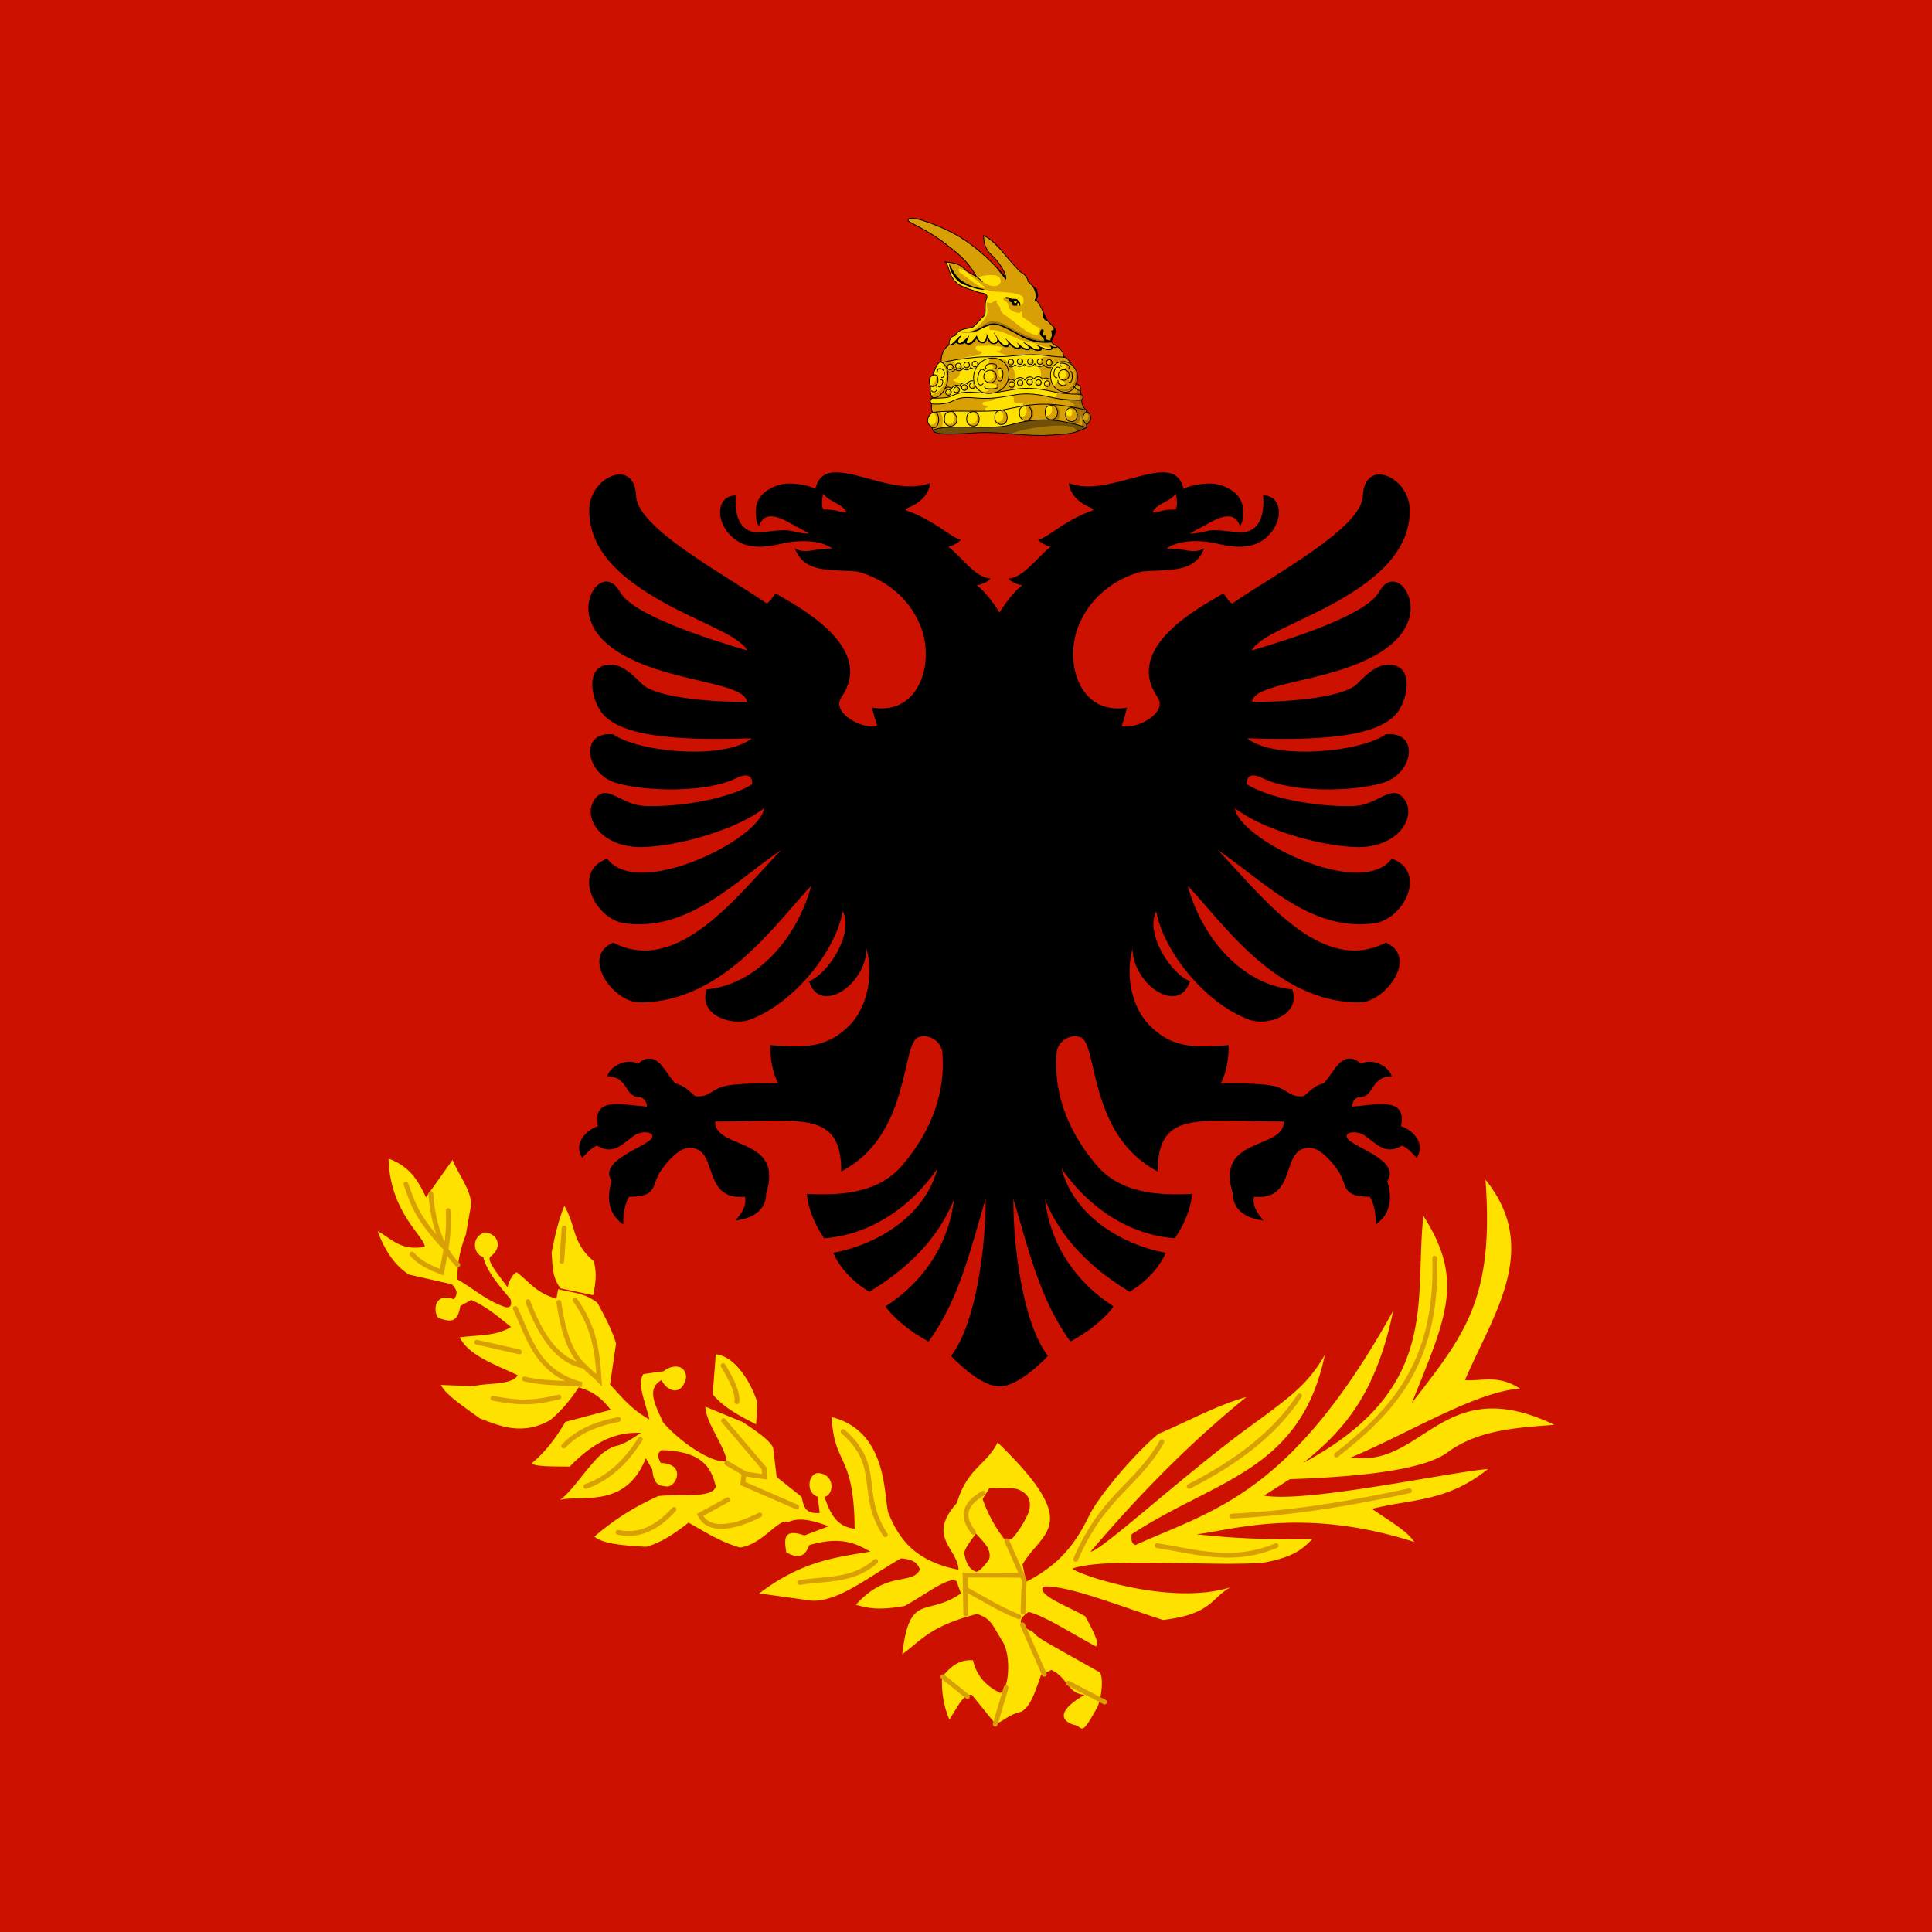 <svg xmlns="http://www.w3.org/2000/svg" width="600" height="600"><path fill="#c10" d="M0 0h600v600H0z"/><path d="M222.3 420.591l-.975 12.375c3.225 4.05 8.325 6.75 13.5 9.375l.375-6.75c-1.65-5.475-6.6-14.4-12.9-15zm-48.225-20.475l10.125 2.1c1.2-5.475.825-7.875.225-10.5-6.825-5.775-5.25-10.2-9.15-17.25-1.95 4.725-3.075 9.9-3.975 14.625.375 3.675 0 7.35 2.775 11.025zm-53.4-40.275c.375 16.65 11.25 24.225 11.25 27.375-7.5 1.35-10.35-2.55-14.625-4.875 2.625 7.35 6.375 11.4 9.75 13.5l13.275 3c1.575 1.575 2.025 3.075.6 4.65-6.15-2.325-6.525 3.975-4.725 5.85 2.85.825 5.85 2.25 6.75-3.75l3.375-1.875c4.425 1.8 8.4 5.175 12.375 8.4-4.95 3-10.575 2.4-15.9 3.225 2.775 5.7 11.025 8.4 18 11.775-2.025 3.15-9.15 2.25-13.725 3.375l-10.125-.375c1.425 3.075 7.275 6.825 12 10.35 5.775 2.175 13.125 5.625 21.975.525 3.15-2.625 6.075-6 8.775-10.125 3.075.9 6.15 2.025 9.975 6.975l-14.1 3.75c-3.225 5.55-6.75 9.825-10.5 12.9 1.425 1.05 7.125.9 11.85.975 10.275-10.575 17.7-10.5 22.125-10.5-8.55 5.925-6.6 2.55-11.55 6.075-4.05 2.925-9.675 12.075-13.575 14.775 6.3-1.725 20.325 3 26.625-12.975l2.025 3.525c.45 5.1 2.475 5.025 4.35 5.25 3.075.45 6.375-7.05-1.725-7.275-.6-1.35-1.575-2.625.225-3.975 12.75.3 15.45 5.475 16.875 11.25-.975 3.9-11.55 2.25-17.85 3-8.7 3.9-14.7 8.175-19.875 12.6 2.85 2.325 9.375 2.775 16.125 3.15 4.65-1.275 8.925-4.2 13.125-7.5 5.025 2.775 9.525 5.85 15.975 7.725 7.05-.9 12.075-9.375 15-7.875 3.3-1.65 7.725-.525 12.525 1.275l-7.5 2.85c-6.675-2.325-6.3 1.2-5.625 5.25 4.2 2.4 6 .825 7.125-2.25 9.825-2.85 14.475-.525 18.975 2.025-10.8 1.8-21.3 2.925-34.5 12.975l16.125 2.25c8.325.525 17.925-7.5 27.9-13.125 2.7.225 5.1.825 5.85 3.525-2.55 4.95-10.125.075-19.875 10.875 3.375.975 6.825 1.875 15.15.375 5.775-3.075 13.95-9.525 16.125-7.65l1.35 3.75c-10.725 7.5-15.9-.675-18.225 18.9 5.925-4.275 8.475-8.7 23.25-12.525 4.425 1.575 4.5 3.075 7.95 8.625 2.85 4.725 1.8 15.6-.825 15.9-4.125-2.025-7.275-5.1-8.4-10.125-4.875-.3-7.2 2.475-9.6 5.1-.225 4.65.45 9.075 2.25 13.275 2.25-3.225 4.275-8.1 6.975-7.65l7.425 9.15c2.475-1.2 4.5-3.15 7.95-3.9 3.075-1.725 4.5-6.9 6.15-11.475l3.225-1.5c5.25 2.625 5.025 7.35 10.275 7.725-10.8 6.3-5.25 8.85-3.075 9.375 2.7.6 1.8 4.05 7.2-5.85 1.575-4.35 1.5-9.45.6-10.5-20.25-11.4-18.45-10.2-21-12.75-4.95-2.025-4.125-3.975-1.125-6 4.95 1.125 13.875 6.975 21 10.725.225-1.125 1.2-1.05-3.375-9.375-5.4-3.15-15-6.525-13.125-9.225 7.125-.675 23.7 6 37.275 10.35 15-1.8 14.775-6.6 20.85-10.125-19.275 6-48.6-4.5-48.975-5.85 10.725-3.675 44.7-.45 59.625-1.875 9.6-1.8 12.075-4.5 14.85-7.275-13.575.3-25.425-.3-36-1.5 10.125-.975 32.7-8.85 67.65 2.4-2.175-3.45-8.175-6.825-13.125-10.275 11.85-3.075 23.25-2.025 36-12.375-11.625.9-56.475 10.65-69.525 8.25l8.025-5.1c24.6-.825 42.75-3.3 49.35-8.625 9.6-6.75 21.225-7.35 32.775-8.25-34.8-16.725-40.5 13.575-63.15 10.125 17.55-7.275 38.55-20.4 52.5-21.375-6.9-4.425-11.55-2.25-17.1-2.625 8.775-20.475 23.7-40.8 6.375-62.25 2.775 37.425-6.675 48.3-22.875 69.375 10.725-26.775 16.425-38.025 3.6-58.125-2.925 26.325 5.625 53.7-37.35 76.725 13.275-10.575 22.725-22.125 27.975-47.25-31.875 57.45-56.175 61.875-80.1 72.75-.675-.45-1.425-.525-1.125-3.375 26.1-17.1 52.425-19.5 60-55.725-5.25 9.15-10.5 12.975-24.3 23.025-19.725 14.475-45.3 38.025-48.45 38.1 14.175-16.65 29.7-32.85 48.375-48-9 2.475-18.225 7.575-27.375 11.475-7.275 6-18.375 19.125-21.375 25.2-4.2 8.625-9.075 15.3-19.65 20.7l-1.125-5.4c6-10.425 19.125-11.85-7.725-37.875-3.675 7.275-9.3 7.725-12.675 18.825-9.45 10.575.225 13.95.525 20.7-13.125-2.55-18.15-9.15-21.375-16.65-2.25-3.225.825-25.95-18-30.75.75 15.45 6.9 10.95 7.125 34.65-5.625-.525-7.725-4.95-9.375-9.9 3-.6 3.3-6.825-1.725-7.35-3.15-.3-4.425 5.925-.375 7.35l.6 5.025c-4.95.375-4.95-2.55-5.625-5.025l-7.725-6.15-1.125-9.225c-1.5-2.625-5.55-5.25-9.525-7.875l-11.475-4.725c-.075 4.65 6.075 12.375 6.6 16.875-4.725.975-15.225-6.6-19.725-12-2.325-5.1-5.4-10.425-.525-13.125 2.175 4.125 6.6 4.65 7.65-.9-.225-4.575-5.175-3.6-6.9-1.875l-6.375.9c-2.1 3.15.825 9.15 1.875 14.1-5.85-3.3-8.7-7.125-12.225-10.875l1.875-12.75c-1.275-4.2-3.525-8.4-5.775-12.6-4.5-3.45-8.175-3.075-12.225-4.275l-.525 3c-6.6-1.95-8.475-5.4-12.375-8.25-.975.6-1.875 1.575-2.85 4.65-2.325-3.375-6.3-7.8-5.4-9.375 4.125-3.075 2.475-6.975-1.35-7.65-4.725 1.125-3.9 6.825-.75 7.65 1.05 4.5 5.1 9.075 8.475 13.125.45 1.725.075 2.7-1.5 2.475-5.925-1.95-9.975-5.775-15-8.625-.075-4.65.75-9.225 2.625-13.875l1.5-8.625c.75-4.425-3.675-9.75-5.625-14.625l-8.25 11.625c-2.325-4.875-4.875-9.6-11.625-12zm190.575 102.3c1.425 0 2.85 0 4.425.225 3.975 1.35 4.8 3.975 3.75 7.35-1.275 3-3 5.775-5.25 8.25l-1.875.525a44.26 44.26 0 0 1-7.125-12.9c.15-.45.9-1.425 2.025-3.375 1.35 0 2.7-.075 4.05-.075zm-8.175 14.1c1.425 1.5 2.775 3 3.75 4.5.45 1.275.825 2.475.225 3.75-1.725 2.25-3.225 3.825-3.975 3.6-2.025-.675-3-2.625-3.525-5.25-.6-1.125 1.725-4.05 3.525-6.6z" fill="#ffe100"/><path d="M415.05 451.866c16.65-13.05 31.575-27.9 30.525-61.125m-63 80.1c14.025-.75 28.875-2.25 55.125-7.875m-78.375 17.025c12 1.875 23.55 5.7 36.975 0m7.275-46.5c-8.025 12.225-20.25 20.925-34.275 28.125m-35.25 22.65c8.7-20.1 18.975-22.8 26.775-36.525m-234.75-80.025c1.95 5.4 3 10.2 12.225 19.875m.9-11.625c.375 8.925-1.05 13.5-2.025 19.125-3.45-1.35-6.825-2.775-9.225-5.625m14.25 3.375c-5.625-5.7-7.725-13.425-8.4-22.125m39.75 33.75c2.625 17.925 7.5 19.05 12.525 24.15-.525-7.95-1.125-15.975-7.5-24.9m-14.625.525c5.325 14.25 11.325 18.825 17.625 20.1m-18.75 3.9c5.175 1.35 11.85 1.2 17.85 1.725-13.875-3.675-16.275-14.25-20.625-23.625m-12 10.5l13.275 3m12.225 14.025c-6 1.35-10.275 2.4-20.475.375m21.375-42.525l.75-10.35m-.15 67.725c4.125-4.35 9.9-6.9 17.025-8.25m-10.125 20.775c6.375-2.25 12-6.9 16.875-14.625m30-11.625c.375-2.475-1.2-6.3-4.275-11.25m-15.225 44.625c-5.55 6.15-11.325 8.475-17.4 7.125m44.025-5.4c-6.6 3.45-15.75 5.925-18.525 0l8.625-4.725m-1.35-24.525l12.6 14.775.15 2.625-6.375-.9m16.35 10.275l-16.725-7.275.375-3.225-5.4-3.15m46.275 30.525c-7.125 6.375-15.6 5.25-23.625 6.6m13.5-46.875c12.525 11.025 4.5 18.9 13.125 32.025m27.375-.75c-4.275-5.4-2.25-9.15 3-12.15m11.1 38.4c-7.05-2.85-11.175-5.775-16.725-8.625m17.625-4.275l-17.625-.075.225 12.075m17.775-.6l.375-9.9-5.4-12.225m19.125 44.25l11.25 5.85m-18.75-8.625l-6.75-15.375m-8.475 30.9l3.375-11.4m-19.65-3.375l7.65 6.15" fill="none" stroke="#d9a005" stroke-width="1.5" stroke-linecap="round"/><path d="M335.49 121.246c.657 2.192-.156 4.701 1.946 6.12.129 1.712.046 3.854.046 5.433-1.231.556-3.539 1.678-6.445 1.973-2.907.295-6.016.467-7.66.467-5.693 0-11.353-.82-16.59-.92-5.616-.106-15.761 1.56-17.038-.65-.71-1.54-.217-3.727-.093-5.592-.489-.565-.386-1.814-.342-2.688.222-4.475 1.16-9.367 2.963-12.976-.04-2.532.96-4.303 2.486-5.32-.094-1.63.603-2.693 1.792-2.806 1.41-2.402 3.712-2.039 5.505-2.691.713-.258 2.452-2.58 3.579-3.548.67-.576-.025-3.962.726-5.26.16-.278.193-.805.077-1.01-.506-.895-1.644-.67-2.635-1.038-1.983-.734-4.944-1.507-6.405-2.635-.999-.772-1.693-1.767-2.231-3.006-.538-1.24-.901-3.279-1.597-3.785 2.747.335 4.426.63 5.856 2.13.74.776 2.481 1.77 3.762 2.4-2.798-5.104-6.201-7.529-10.2-10.598-5.17-3.967-10.852-6.131-10.967-6.758-.143-.771 1.123-.775 1.677-.704 2.925.379 10.542 3.19 15.8 6.696 4.94 3.296 9.317 7.635 12.779 11.592-.017-1.842-2.706-5.473-4.369-6.888-1.6-1.363-2.562-3.714-2.422-6.045 4.083 1.928 6.851 6.77 11.29 11.203 1.392.84 2.363 1.773 2.508 3.078.799.799 2.12 2.193 2.744 2.523-.205.764.573 1.52.067 2.53-.139.278-.356.42-.324.768 1.514.874 2.338 4.362 3.407 6.122.725 1.193 2.488 2.366 2.583 3.123.189 1.49-1.113 2.314-1.237 3.682.406.75 1.046 1.03 1.54 1.227 1.258.941 2.283 1.986 2.283 3.524l.428.005c2.556 1.782 3.166 4.512 3.166 8.319 1.152 0 1.96 1.17 1.544 2.003z"/><path d="M283.19 67.757c-.583.007-1.27.155-1.163.734.116.626 5.796 2.784 10.965 6.751 4 3.07 7.402 5.501 10.2 10.606-1.281-.63-3.022-1.625-3.762-2.401-1.43-1.5-3.11-1.799-5.857-2.133.696.506 1.06 2.545 1.598 3.784.538 1.24 1.234 2.234 2.233 3.005 1.46 1.128 4.417 1.904 6.4 2.638.99.367 2.13.146 2.638 1.04.116.205.083.732-.077 1.01-.75 1.299-.057 4.684-.726 5.26-1.127.969-2.866 3.29-3.579 3.548-1.793.652-4.094.29-5.505 2.691-1.178.112-1.867 1.156-1.79 2.76 1.6-.33 2.482-2.488 3.908-2.974-.296.73-1.686 1.986-.856 2.409.677.344 2.792-1.937 3.112-2.302.193.543-1.03 2.066-.597 2.317.939.542 2.655-1.859 3.028-2.432.923 3.267 3.243 2.485 3.028-.78.372 1.118 1.328 3.903 2.737 3.09 1.45-.838-.4-2.438-.65-3.265 1.272 1.266 1.738 2.94 3.212 3.922.243.162.792.168 1.1.046.539-.212.198-.91-.022-1.185-.253-.316-.719-.91-.719-.91.544.268.883.796 2.095 1.889 1.212 1.092 1.74 1.171 2.202.94.407-.203-.501-1.335-.848-1.682.404.212 1.152.957 1.934 1.521.782.565 1.786.76 1.996.398.165-.287-.353-.648-.88-1.055-.526-.407-.887-.711-1.032-.857 0 0 .46.099 1.346.635.885.537 2.196 1.51 2.66 1.629.93.238 1.379.108 1.362-.184-.017-.283-.397-.524-.773-.81-.375-.286-.741-.62-.741-.62s2.711 1.404 3.792 1.468c.815.05 1.226-.007 1.27-.32.036-.264-.666-.903-.666-.903.968.559 2.004.936 2.63.62-.108-.087-.215-.176-.328-.26-.453-.182-1.025-.432-1.43-1.048-1.447.222-5.845.346-9.45-1.736-5.74-3.313-7.364-3.754-8.182-3.754-3.385-.008-5.164 2.82-8.655 2.24 3.643 0 5.956-3.537 9.634-2.538 4.221 1.146 8.624 5.47 14.283 5.344.101-1.116-1.38-1.334-1.3-2.53.063-.946.751-1.414 1.124-.864.276.407-.621 1.198-.237 1.582.261.262.894.039.894.039s-.07.876.13 1.146c.202.271.719.411 1.346.46 0-1.29.716-.744.283-2.685-.122-.544.142-.45.405-.466.245-.015.498-.276.2-1.086-.497-.524-1.165-1.122-1.645-1.735-1.232-.173-1.93-1.317-1.59-3.25-.51-1.207-1.056-2.387-1.751-3.013-.049.003-.174.055-.222.07-.342.104-.747-.42-.436-.712.11-.103.167-.772.16-1.017-.041-1.614-.841-2.798-1.643-3.716-.252-.253-.492-.5-.696-.703-.145-1.305-1.115-2.241-2.508-3.082-4.438-4.432-7.202-9.273-11.286-11.201-.14 2.33.815 4.677 2.417 6.04 1.08.92 2.592 2.78 3.524 4.473l.008.008c.016.02 1.342 1.998.971 3.234-1.617-1.887-2.576-3.257-3.708-4.672l-.015-.015c-2.73-2.759-5.83-5.488-9.191-7.73-5.257-3.506-12.872-6.312-15.797-6.69a3.71 3.71 0 0 0-.512-.031zm11.507 14.214c.378.252 1.188 2.156 2.248 3.563 1.48 1.964 4.574 3.311 6.102 3.693.822.206 2.147.434 2.668.734-1.16.311-5.394-.96-7.531-2.14-1.766-1.178-3.307-3.735-3.487-5.85zm18.152 10.261c.734 0 .579.315 1.132.459.553.144 1.138-.036 1.728.145.198.061.474.316.588.535.125.239.342.31.444.49.207.362.176.747.176 1.078h-.49v-.558c0-.09-.018-.2-.26-.2-.247 0-.235.21-.229.322.006.112.014.198-.038.298a.243.243 0 0 1-.13.115.965.965 0 0 1-.23.023c-.404 0-.782.023-1.001-.107-.221-.131-.274-.394-.283-.68a.26.26 0 0 0-.061-.169.543.543 0 0 0-.153-.122c-.134-.078-.442-.128-.62-.306a.596.596 0 0 1-.175-.428c-.001-.053.003-.265-.031-.298-.12-.121-.265-.045-.497-.092a.811.811 0 0 1-.313-.115.36.36 0 0 1-.146-.306v-.076c.016-.003.411-.008.589-.008zm-6.232 12.838s-.322 1.554-1.254 1.56c-1.286 0-1.606-.653-2.102-1.43 0 0-1.223 1.833-2.21 1.835-1.125.003-1.445-.52-1.445-.52s-.67.481-1.422.444a2.007 2.007 0 0 1-1.247-.528s-1.697 1.313-2.217.703c-1.498 1.023-2.478 2.771-2.44 5.276-1.803 3.609-2.744 8.5-2.966 12.976-.043.874-.145 2.126.344 2.691-.124 1.865-.619 4.05.092 5.59 1.277 2.21 11.42.543 17.036.65 5.236.098 10.898.925 16.592.925 1.643 0 4.754-.172 7.661-.467 2.907-.295 5.214-1.417 6.446-1.972 0-1.58.083-3.725-.046-5.437-2.101-1.419-1.292-3.925-1.95-6.117.416-.834-.392-2.003-1.544-2.003 0-3.807-.61-6.536-3.166-8.319l-.428-.008c0-1.377-.827-2.36-1.904-3.226.016.392-.955.492-1.483.283 0 1.337-2.832.654-3.456.068.456 1.522-2.491 1.019-3.54-.03.111 1.228-2.253.81-3.005-.23.145.802-.625.886-1.484.543-.859-.342-1.807-1.108-2.01-1.46-.037.4-.172.812-.551.91-1.524.408-2.867-1.766-2.867-1.766s-.264.813-1.316.879c-1.683.105-2.118-1.82-2.118-1.82z" fill="#d9a005"/><path d="M293.573 81.314c.036.028.107.091.107.091.632.619.98 2.515 1.491 3.693.538 1.24 1.234 2.234 2.233 3.005 1.46 1.128 4.417 1.904 6.4 2.638.99.367 2.13.146 2.638 1.04.116.205.083.732-.077 1.01-.75 1.299-.057 4.684-.726 5.26-1.127.969-2.866 3.29-3.579 3.548-1.793.652-4.094.29-5.505 2.691-1.178.112-1.867 1.156-1.79 2.76 1.6-.33 2.482-2.488 3.908-2.974-.296.73-1.686 1.986-.856 2.409.677.344 2.792-1.937 3.112-2.302.193.543-1.03 2.066-.597 2.317.939.542 2.655-1.859 3.028-2.432.923 3.267 3.243 2.485 3.028-.78.372 1.118 1.328 3.903 2.737 3.09 1.45-.838-.4-2.438-.65-3.265 1.272 1.266 1.738 2.94 3.212 3.922.243.162.792.168 1.1.046.539-.212.198-.91-.022-1.185-.253-.316-.719-.91-.719-.91.544.268.883.796 2.095 1.889 1.212 1.092 1.74 1.171 2.202.94.407-.203-.501-1.335-.848-1.682.404.212 1.152.957 1.934 1.521.782.565 1.786.76 1.996.398.165-.287-.353-.648-.88-1.055-.526-.407-.887-.711-1.032-.857 0 0 .46.099 1.346.635.885.537 2.196 1.51 2.66 1.629.93.238 1.379.108 1.362-.184-.017-.283-.397-.524-.773-.81-.375-.286-.741-.62-.741-.62s2.711 1.404 3.792 1.468c.815.05 1.226-.007 1.27-.32-2.07.052-3.873-1.064-5.888-1.5-2.015-.435-3.861-.848-4.87-1.353-2.11-1.054-5.206-2.63-8.06-2.63-.606-.163-.424-.923-.183-1.284-1.42.395-2.239.686-3.433 1.536-1.078.767-2.643.742-5.314.742.795-.819 1.685-.134 3.372-.864 1.617-.7 3.892-3.501 4.25-4.42.356-.907.419-1.975.223-2.73-.137-.525-.134-1.36.107-1.658.69.443 1.2.317 1.644.091.442-.225.741-.65 1.254-.512-.142 1.64 1.192 1.249 1.192 2.967.4 1.182 1.632 1.502 5.383 4.572 3.752 3.07 5.683 3.246 6.232 3.082.11-.914.606-1.517.711-2.095-1.177-.326-2.372-1.141-3.196-1.828-1.026-.854-2.206-1.309-2.401-1.957-.085-.306.056-1.122-.1-1.277-.032-.033-.306-.092-.351.03-.297.794-2.323-.036-3.09-.611-.766-.575-.669-1.809-1.192-2.332-.431-.432-1.044-.574-1.162-1.224.203-.198.449-.265.719-.252a.446.446 0 0 1-.016-.115v-.076c.016-.003.411-.008.589-.008.734 0 .579.315 1.132.459.553.144 1.138-.036 1.728.145.198.061.474.316.588.535.125.239.342.31.444.49.205.36.176.74.176 1.07.839-.052.895-1.15.948-1.728.012-.402-.124-1.02-.451-1.238-2.043-1.363-7.037-1.199-9.986-1.545-.312-.361-.908-.413-1.72-.459-.458.12-1.384-.004-2.47-.267l-.077-.016a11.05 11.05 0 0 1-.848-.221c-.038-.011-.077-.02-.115-.03l-.191-.062c-1.383-.42-2.829-.995-3.823-1.545-1.762-1.174-3.3-3.722-3.487-5.834-.002-.004.002-.01 0-.015a1.835 1.835 0 0 0-.42-.566l-.704-.091zm21.769 12.05a.389.389 0 0 0-.39.39c0 .216.173.397.39.397a.402.402 0 0 0 .397-.397.395.395 0 0 0-.397-.39zm.825.818c-.18 0-.221.111-.229.214v.008c.007.254.182.417.49.489v-.512c0-.09-.02-.2-.26-.2z" fill="#ffe100"/><path d="M334.419 120.913l-.077.015c.267 1.976-2.702 2.637-4.266 3.028 1.173.34 5.07 1.444 2.89 2.753-.728 1.45-.46 3.121-.459 4.694.454.105.91.215 1.377.337 1.245-.037 1.697-1.257 1.697-2.83.512.992.526 2.218.428 3.426.484.146.976.303 1.476.467 0-1.58.083-3.725-.046-5.437-2.101-1.419-1.292-3.925-1.95-6.117-.49-.008-.81-.149-1.07-.336z" fill="#a37508"/><path d="M313.548 132.007c8.035-2.273 14.56-2.268 23.934.792-1.231.556-3.539 1.678-6.445 1.973-2.907.295-6.016.467-7.66.467-5.693 0-11.353-.82-16.59-.92-5.616-.106-15.761 1.56-17.038-.65 3.1-2.161 17.986-.017 23.8-1.662z" fill="#714f07"/><path d="M328.539 132.16c-5.423.074-12.845 1.628-14.352 2.531l-.015.061c3.018.238 6.105.49 9.206.49 1.643 0 4.754-.172 7.661-.467 1.256-.127 2.386-.418 3.38-.741-.153-1.443-2.662-1.917-5.88-1.874z" fill="#a37508"/><path d="M332.767 130.957c-1.194-.054-1.796-.828-1.835-2.11-.044-1.449.731-2.4 2.233-2.172.747.113 1.391 1.378 1.391 2.37 0 1.048-.802 1.956-1.789 1.912z" fill="#d9a005"/><path d="M332.155 126.724c-.81.24-1.23 1.004-1.223 2.034.92.688 1.732.584 1.98.038.285-.625.042-1.539-.757-2.072z" fill="#ffe100"/><path d="M332.767 130.957c-1.194-.054-1.796-.828-1.835-2.11-.044-1.449.731-2.4 2.233-2.172.747.113 1.391 1.378 1.391 2.37 0 1.048-.802 1.956-1.789 1.912z" fill="none" stroke="#000" stroke-width=".245"/><path d="M303.75 86.156c.47-.271 2.114-.707 3.402-.732 1.288-.024 2.561.115 3.073.62 1.07 1.054.642 2.818-1.589 2.818-1.978 0-4.613-2.027-4.887-2.706z" fill="#ffe100"/><path d="M305.15 87.496c-.695-.672-1.29-1.114-1.958-1.651m32.297 35.401c.658 2.192-.155 4.701 1.947 6.12.129 1.712.046 3.854.046 5.433-1.231.556-3.539 1.678-6.445 1.973-2.907.295-6.016.467-7.66.467-5.693 0-11.353-.82-16.59-.92-5.616-.106-15.761 1.56-17.038-.65-.71-1.54-.217-3.727-.093-5.592-.489-.565-.386-1.814-.342-2.688.222-4.475 1.16-9.367 2.963-12.976-.04-2.532.96-4.303 2.486-5.32-.094-1.63.603-2.693 1.792-2.806 1.41-2.402 3.712-2.039 5.505-2.691.713-.258 2.452-2.58 3.579-3.548.67-.576-.025-3.962.726-5.26.16-.278.193-.805.077-1.01-.506-.895-1.644-.67-2.635-1.038-1.983-.734-4.944-1.507-6.405-2.635-.999-.772-1.693-1.767-2.231-3.006-.538-1.24-.901-3.279-1.597-3.785 2.747.335 4.426.63 5.856 2.13.74.776 2.481 1.77 3.762 2.4-2.798-5.104-6.201-7.529-10.2-10.598-5.17-3.967-10.852-6.131-10.967-6.758-.143-.771 1.123-.775 1.677-.704 2.925.379 10.542 3.19 15.8 6.696 4.94 3.296 9.317 7.635 12.779 11.592-.017-1.842-2.706-5.473-4.369-6.888-1.6-1.363-2.562-3.714-2.422-6.045 4.083 1.928 6.851 6.77 11.29 11.203 1.392.84 2.363 1.773 2.508 3.078.799.799 2.12 2.193 2.744 2.523-.205.764.573 1.52.067 2.53-.139.278-.356.42-.324.768 1.319 1.068 2.338 4.362 3.407 6.122.725 1.193 2.488 2.366 2.583 3.123.189 1.49-1.113 2.314-1.237 3.682.406.75 1.046 1.03 1.54 1.227 1.258.941 2.283 1.986 2.283 3.524l.428.005c2.556 1.782 3.166 4.512 3.166 8.319 1.152 0 1.96 1.17 1.544 2.003z" fill="none" stroke="#000" stroke-width=".245"/><path d="M308.215 99.832c-.483 0-.733.036-1.093.153-.432.142-.753.327-1.468.841-1.123.809-1.649 1.138-2.363 1.5a4.664 4.664 0 0 0-.382.206c.004 0 .034-.007.046-.008 2.323-.957 4.302-2.705 7.027-1.965 4.221 1.146 8.623 5.47 14.283 5.344a1.131 1.131 0 0 0 0-.183l-.191-.015c-1.417-.072-3.5-.764-5.937-1.812-1.312-.565-2.053-.933-3.8-1.89-1.954-1.068-2.724-1.447-3.502-1.735-.85-.314-1.785-.435-2.62-.436z" fill="#a37508"/><path d="M306.021 89.377c-.896-.754-1.883-1.745-3.517-3.004-1.634-1.26-3.443-2.99-4.802-2.93.142.684.115 1.149.826 1.515 1.294.665 5.827 4.918 7.493 4.419z" fill="#ffe100"/><g font-weight="400" color="#000" font-family="Sans"><path d="M318.645 120.607a24.25 24.25 0 0 0-3.617.329c-4.513.752-6.903 1.366-12.142.94-3.813-.31-5.597.241-8.036 1.384-.542.254-1.9.321-3.035.375-1.136.053-1.943.015-1.943.015-.48-.02-.936.399-.956.88-.02.48.4.935.88.955 0 0 .878.043 2.103-.015 1.224-.058 2.637-.32 3.73-.832 2.363-1.106 3.484-1.351 7.104-1.057 5.401.44 8.1-.214 12.593-.963 4.65-.775 8.52.207 12.158.986 3.127.67 7.883.688 7.883.688.484.01.932-.425.936-.91.004-.483-.437-.926-.92-.925 0 0-4.764-.061-7.51-.65-2.72-.583-5.76-1.255-9.228-1.2z" style="text-indent:0;text-align:start;line-height:normal;text-transform:none;block-progression:tb;marker:none;-inkscape-font-specification:Sans" fill="#d9a005"/><path style="text-indent:0;text-align:start;line-height:normal;text-transform:none;block-progression:tb;marker:none;-inkscape-font-specification:Sans" d="M334.725 122.442l-.016.03c.814.607.62 1.285.321 1.813.1.001.337.007.337.007.484.01.929-.426.933-.91.004-.483-.434-.926-.918-.925 0 0-.304-.005-.657-.015z" fill="#a37508" stroke-width="0"/></g><path d="M307.351 107.356c-1.334-.01-2.689.074-4.021.038-.95 1.04.11 1.583 1.292 1.69.26.097.375.239.352.497-1.24.872-1.707.933-3.434 1.109-1.727.176-4.258 1.117-5.826 1.376 1.278 1.516 2.557 1.435 3.158 1.973.588.526-.724.905-.788 1.606-.012 1.444-1.123 1.934-2.156 2.347.694.697 2.363 1 3.296.925-.648.205-1.03.627-1.155 1.063-.877-.778-2.002-.246-2.615.734-.27.135-.658-.228-.948.061-.11.11.56 1.734.512 2.409l-.168.076c-.542.254-1.9.321-3.035.375-1.136.053-1.943.015-1.943.015-.48-.02-.935.399-.955.88-.02.48.399.935.879.955 0 0 .878.043 2.103-.015 1.224-.058 2.637-.321 3.73-.834 2.363-1.106 3.484-1.349 7.104-1.055 2.715.221 4.747.167 6.668-.038-.002.006-.007.01-.008.015-.334.545-1.39.883-2.064 1.017-.759.152-2.218.07-2.218.81s1.623.572 1.72.903c.041.14-.221.282-.535.314-.418.041-.364.605-.328.994.005.037.022.107.022.107-4.42.079-9.624-.18-14.16.16 1.337 1.386 1.005 3.345.688 5 5.49-.695 16.281.487 21.027-.856a46.655 46.655 0 0 1 4.733-1.093c-.35-1.409-.398-3.18-.375-4.84-.127.02-.255.047-.382.069.213-.282.239-.555.015-.81-.955-.432-2.615.23-2.66-.872-.034-.813-.03-1.216-.704-1.606-.02-.011-.041-.02-.061-.03.41-.071.776-.134 1.215-.207 4.634-.772 8.492.2 12.12.979.625-.368.914-1.136.78-1.72-.12-.023-.24-.045-.352-.07-1.019-.218-2.083-.45-3.196-.65-.082-1.154-.515-2.669.458-3.318-.416-.427-1.06-.273-1.368 0-.15-.244-.268-.399-.467-.55.024-1.968-.068-2.524-1.254-3.625.487.14 1.073.375 1.453-.107.773-.884-2.935-2.615 2.967-2.905-3.504-.637-8.04-.554-12.058-.13-.835.088-1.978-.236-2.76-.497a46.008 46.008 0 0 1-1.774-.696c-.37-.154-.483-.44-.214-.375 1.047.254 1.124-.372 1.59-1.063-1.254-.42-2.565-.524-3.9-.535zm1.14 3.785c1.137-.01 2.32.55 3.54.55 1.387.755.78 1.735 2.294 2.34 1.26 1.235 1.21 5.515.306 6.974-3.745.634-6.094 1.152-10.078.978 1.056-.185 1.935-.425 2.493-.787-.344-.162-.558-.408-.796-.566.548.05 1.638.126 2.409 0 .771-.126.996-.585.673-1.124-.164-.273-1.315-.271-1.636-.283-.506-.019-.88-.36-1.04-.627 2.153-.928 2.49-1.627 1.246-3.494-.262-.377.361-.373.497-.887.1-.38-.216-1.104-1.323-1.07-.157-.684.236-1.156.29-1.76a2.678 2.678 0 0 1 1.125-.244z" fill="#ffe100"/><path d="M318.645 120.607a24.25 24.25 0 0 0-3.617.329c-4.513.752-6.903 1.366-12.142.94-3.813-.31-5.597.241-8.036 1.384-.542.254-1.9.321-3.035.375-1.136.053-1.943.015-1.943.015-.48-.02-.936.399-.956.88-.02.48.4.935.88.955 0 0 .878.043 2.103-.015 1.224-.058 2.637-.32 3.73-.832 2.363-1.106 3.484-1.351 7.104-1.057 5.401.44 8.1-.214 12.593-.963 4.65-.775 8.52.207 12.158.986 3.127.67 7.883.688 7.883.688.484.01.932-.425.936-.91.004-.483-.437-.926-.92-.925 0 0-4.764-.061-7.51-.65-2.72-.583-5.76-1.255-9.228-1.2z" style="text-indent:0;text-align:start;line-height:normal;text-transform:none;block-progression:tb;marker:none;-inkscape-font-specification:Sans" color="#000" fill="none" stroke="#000" stroke-width=".245"/><path d="M313.232 113.84c.973.274 1.563.045 1.968-.562.786.755 2.436.632 2.92-.13 1.249 1.156 2.796.533 3.222-.151.727 1.145 2.064 1.02 2.833.346.46.69 1.79 1.178 2.552.67m4.052-3.09c-2.742 0-4.929-.461-7.584-.658-2.656-.196-5.56-.075-9.329.322-3.637.384-7.242.053-10.746.381-3.675.345-7.891.897-11.03 1.76m2.264 2.713c.57.403 1.886.003 2.29-.736.608.597 2.057.683 2.401-.346.735.8 1.932.657 2.38-.238.91.788 1.887.492 2.465-.065" fill="none" stroke="#000" stroke-width=".245"/><path d="M295.418 121.828a.873.873 0 1 1-1.745 0 .873.873 0 0 1 1.745 0z" fill="#ffe100"/><path d="M294.75 120.982c.175.61.147 1.214-.703 1.536-.002.009.002.015 0 .023.141.098.313.161.497.161a.872.872 0 1 0 .206-1.72z" fill="#d9a005"/><path d="M295.418 121.828a.873.873 0 1 1-1.745 0 .873.873 0 0 1 1.745 0zM303.652 113.07a.873.873 0 1 1-1.746 0 .873.873 0 0 1 1.746 0z" fill="none" stroke="#000" stroke-width=".245"/><path d="M315.106 119.41a.873.873 0 1 1-1.745 0 .873.873 0 0 1 1.745 0z" fill="#ffe100"/><path d="M314.952 118.91c-.193.681-.688.884-1.499.894a.87.87 0 0 0 1.652-.39.874.874 0 0 0-.153-.504z" fill="#d9a005"/><path d="M315.106 119.41a.873.873 0 1 1-1.745 0 .873.873 0 0 1 1.745 0z" fill="none" stroke="#000" stroke-width=".245"/><path d="M302.833 119.743a.873.873 0 1 1-1.745 0 .873.873 0 0 1 1.745 0z" fill="#ffe100"/><path d="M302.166 118.896c.174.61.146 1.215-.704 1.537-.002.008.002.015 0 .023.141.098.313.16.497.16a.872.872 0 1 0 .206-1.72z" fill="#d9a005"/><path d="M302.833 119.743a.873.873 0 1 1-1.745 0 .873.873 0 0 1 1.745 0zM335.49 121.246c-1.257-.021-1.404-.9-2.266-1.246m-20.36-1.672c.884-.829 1.804-.502 2.174-.033.617-1.049 2.403-1.53 3.212-.26.554-1.007 2.092-1.382 2.768-.367 1.08-.988 2.217-.809 2.747.173.665-.557 1.241-.536 1.881-.216m-32.223 3.179c.586-.768 1.611-.718 2.032-.087.614-.98 1.74-1.513 2.617-.735.249-.872 1.51-1.537 2.39-.692.292-.846 1.124-1.204 1.892-.973" fill="none" stroke="#000" stroke-width=".245"/><path d="M297.952 121.071a.873.873 0 1 1-1.746 0 .873.873 0 0 1 1.746 0z" fill="#ffe100"/><path d="M297.284 120.225c.175.61.146 1.214-.703 1.537-.003.008.002.015 0 .023.14.097.312.16.497.16a.872.872 0 1 0 .206-1.72z" fill="#d9a005"/><path d="M297.952 121.071a.873.873 0 1 1-1.746 0 .873.873 0 0 1 1.746 0z" fill="none" stroke="#000" stroke-width=".245"/><path d="M300.408 120.368a.873.873 0 1 1-1.746 0 .873.873 0 0 1 1.746 0z" fill="#ffe100"/><path d="M299.74 119.522c.175.61.146 1.215-.703 1.537-.003.008.002.015 0 .023.14.097.312.16.497.16a.872.872 0 1 0 .206-1.72z" fill="#d9a005"/><path d="M300.408 120.368a.873.873 0 1 1-1.746 0 .873.873 0 0 1 1.746 0z" fill="none" stroke="#000" stroke-width=".245"/><path d="M317.686 118.916a.873.873 0 1 1-1.746 0 .873.873 0 0 1 1.746 0z" fill="#ffe100"/><path d="M317.531 118.415c-.193.682-.688.884-1.498.895a.87.87 0 0 0 1.652-.39.874.874 0 0 0-.154-.505z" fill="#d9a005"/><path d="M317.686 118.916a.873.873 0 1 1-1.746 0 .873.873 0 0 1 1.746 0z" fill="none" stroke="#000" stroke-width=".245"/><path d="M320.652 118.669a.873.873 0 1 1-1.746 0 .873.873 0 0 1 1.746 0z" fill="#ffe100"/><path d="M320.497 118.168c-.193.682-.688.884-1.498.895a.87.87 0 0 0 1.652-.39.874.874 0 0 0-.154-.505z" fill="#d9a005"/><path d="M320.652 118.669a.873.873 0 1 1-1.746 0 .873.873 0 0 1 1.746 0z" fill="none" stroke="#000" stroke-width=".245"/><path d="M323.386 118.793a.873.873 0 1 1-1.745 0 .873.873 0 0 1 1.745 0z" fill="#ffe100"/><path d="M323.232 118.292c-.193.681-.689.884-1.5.894a.87.87 0 0 0 1.652-.39.874.874 0 0 0-.152-.504z" fill="#d9a005"/><path d="M323.386 118.793a.873.873 0 1 1-1.745 0 .873.873 0 0 1 1.745 0z" fill="none" stroke="#000" stroke-width=".245"/><path d="M326.09 119.163a.873.873 0 1 1-1.746 0 .873.873 0 0 1 1.746 0z" fill="#ffe100"/><path d="M325.935 118.662c-.193.682-.688.884-1.499.895a.87.87 0 0 0 1.652-.39.874.874 0 0 0-.153-.505z" fill="#d9a005"/><path d="M326.09 119.163a.873.873 0 1 1-1.746 0 .873.873 0 0 1 1.746 0z" fill="none" stroke="#000" stroke-width=".245"/><path d="M295.99 113.965a.873.873 0 1 1-1.746 0 .873.873 0 0 1 1.746 0z" fill="#ffe100"/><path d="M295.63 113.267c.066.787-.458 1.285-1.086 1.353a.874.874 0 0 0 .574.222.877.877 0 0 0 .871-.88.855.855 0 0 0-.36-.695z" fill="#d9a005"/><path d="M295.99 113.965a.873.873 0 1 1-1.746 0 .873.873 0 0 1 1.746 0z" fill="none" stroke="#000" stroke-width=".245"/><g><path d="M298.523 113.656a.873.873 0 1 1-1.745 0 .873.873 0 0 1 1.745 0z" fill="#ffe100"/><path d="M298.163 112.958c.066.787-.458 1.286-1.085 1.353a.874.874 0 0 0 .573.222.877.877 0 0 0 .872-.88.855.855 0 0 0-.36-.695z" fill="#d9a005"/><path d="M298.523 113.656a.873.873 0 1 1-1.745 0 .873.873 0 0 1 1.745 0z" fill="none" stroke="#000" stroke-width=".245"/></g><g><path d="M301.088 113.347a.873.873 0 1 1-1.746 0 .873.873 0 0 1 1.746 0z" fill="#ffe100"/><path d="M300.728 112.649c.066.787-.459 1.286-1.086 1.353a.874.874 0 0 0 .573.222.877.877 0 0 0 .872-.88.855.855 0 0 0-.36-.695z" fill="#d9a005"/><path d="M301.088 113.347a.873.873 0 1 1-1.746 0 .873.873 0 0 1 1.746 0z" fill="none" stroke="#000" stroke-width=".245"/></g><g><path d="M314.805 112.451a.873.873 0 1 1-1.746 0 .873.873 0 0 1 1.746 0z" fill="#ffe100"/><path d="M314.256 111.638c-.002.006-.006.01-.008.015.047.887-.289 1.303-.948 1.392.16.17.384.283.635.283a.877.877 0 0 0 .32-1.69z" fill="#d9a005"/><path d="M314.805 112.451a.873.873 0 1 1-1.746 0 .873.873 0 0 1 1.746 0z" fill="none" stroke="#000" stroke-width=".245"/></g><g><path d="M317.663 112.312a.873.873 0 1 1-1.746 0 .873.873 0 0 1 1.746 0z" fill="#ffe100"/><path d="M317.114 111.499l-.008.015c.047.887-.289 1.303-.948 1.392.16.17.384.283.635.283a.877.877 0 0 0 .32-1.69z" fill="#d9a005"/><path d="M317.663 112.312a.873.873 0 1 1-1.746 0 .873.873 0 0 1 1.746 0z" fill="none" stroke="#000" stroke-width=".245"/></g><g><path d="M320.86 112.312a.873.873 0 1 1-1.745 0 .873.873 0 0 1 1.746 0z" fill="#ffe100"/><path d="M320.311 111.499c-.001.005-.006.01-.007.015.047.887-.29 1.303-.948 1.392.159.17.383.283.634.283a.877.877 0 0 0 .321-1.69z" fill="#d9a005"/><path d="M320.86 112.312a.873.873 0 1 1-1.745 0 .873.873 0 0 1 1.746 0z" fill="none" stroke="#000" stroke-width=".245"/></g><g><path d="M323.873 112.328a.873.873 0 1 1-1.746 0 .873.873 0 0 1 1.746 0z" fill="#ffe100"/><path d="M323.324 111.514c-.002.006-.007.01-.008.016.047.887-.289 1.303-.948 1.391.16.17.384.283.635.283a.877.877 0 0 0 .32-1.69z" fill="#d9a005"/><path d="M323.873 112.328a.873.873 0 1 1-1.746 0 .873.873 0 0 1 1.746 0z" fill="none" stroke="#000" stroke-width=".245"/></g><g><path d="M326.73 112.575a.873.873 0 1 1-1.745 0 .873.873 0 0 1 1.746 0z" fill="#ffe100"/><path d="M326.181 111.762c-.001.005-.006.01-.007.015.047.887-.29 1.303-.948 1.392.159.17.384.283.634.283a.877.877 0 0 0 .321-1.69z" fill="#d9a005"/><path d="M326.73 112.575a.873.873 0 1 1-1.745 0 .873.873 0 0 1 1.746 0z" fill="none" stroke="#000" stroke-width=".245"/></g><g><path d="M292.28 112.505c-1.205-.323-2.26 2.794-2.917 5.398-.656 2.605-.653 5.626.707 5.626 2.21 0 3.82-3.114 4.165-5.016.671-3.686-.706-5.674-1.955-6.008z" fill="#ffe100"/><path d="M289.348 121.233c0 .386.35.575.936.464.513-.098 1.073-1.209.477-1.506M291.34 119.916c.342.433.777.289 1.031-.088.216-.32.426-.908.43-1.342.006-.433-.325-.71-.933-.405M291.111 115.695c-.203-1.645 1.482-1.49 2.05-.428.468.876-.278 2.493-.827 1.865" fill="none" stroke="#000" stroke-width=".245"/><path d="M292.61 112.632c1.429 1.894 1.849 5.115.221 7.317-1.675 2.268-2.956 2.455-3.647 2.822.182.47.47.757.887.757 2.21 0 3.821-3.115 4.167-5.016.613-3.366-.483-5.311-1.628-5.88z" fill="#d9a005"/><path d="M292.28 112.505c-1.205-.323-2.26 2.794-2.917 5.398-.656 2.605-.653 5.626.707 5.626 2.21 0 3.82-3.114 4.165-5.016.671-3.686-.706-5.674-1.955-6.008z" fill="none" stroke="#000" stroke-width=".245"/><path d="M289.49 120.069c-.698 0-.995-1.309-.879-2.12.116-.811.856-1.535 1.613-1.535.929 0 1.148 1.064 1.07 1.911-.067.9-.692 1.744-1.804 1.744z" fill="#ffe100"/><path d="M290.744 116.562c.006 1.627-.186 2.598-1.835 3.104.145.242.338.406.581.406 1.112 0 1.737-.845 1.805-1.744.06-.658-.06-1.446-.55-1.766z" fill="#d9a005"/><path d="M289.49 120.069c-.698 0-.995-1.309-.879-2.12.116-.811.856-1.535 1.613-1.535.929 0 1.148 1.064 1.07 1.911-.067.9-.692 1.744-1.804 1.744z" fill="none" stroke="#000" stroke-width=".245"/></g><g><path d="M313.202 116.62c-.163 3.09-2.306 5.368-5.802 5.627-3.002.222-5.329-1.738-5.149-5.132.164-3.089 2.43-5.69 5.741-5.84 3.008-.137 5.374 2.256 5.21 5.345z" fill="#d9a005"/><path d="M307.566 111.31c-3.077.345-5.158 2.849-5.315 5.803-.127 2.4.997 4.085 2.73 4.786.861-.173 1.585-.392 2.065-.703-.344-.162-.558-.408-.796-.566.548.05 1.638.126 2.409 0 .771-.126.996-.585.673-1.124-.164-.273-1.315-.271-1.636-.283-.506-.019-.88-.36-1.04-.627 2.153-.928 2.49-1.627 1.246-3.494-.262-.377.361-.373.497-.887.1-.38-.216-1.104-1.323-1.07-.157-.684.236-1.156.29-1.76.067-.03.133-.051.2-.076z" fill="#ffe100"/><path d="M309.426 116.933a1.946 1.946 0 1 1-3.893 0 1.946 1.946 0 0 1 3.893 0z" fill="none" stroke="#000" stroke-linecap="round" stroke-linejoin="round" stroke-width=".245"/><path d="M306.117 119.766c-1.076.92.83.995 1.644.995 1.23 0 2.7-.071 2.033-1.406M306.344 114.478c-1-.815.515-1.535 1.525-1.535 1.397 0 2.314.612 1.135 1.643" fill="none" stroke="#000" stroke-width=".245"/><path d="M309.936 115c-.12.364.214.776.214 1.093 0 .839.542 1.7.841.504.074-.296.022-1.067-.154-1.553-.177-.486-.478-.892-.901-.045z" fill="#ffe100"/><path d="M309.982 118.093c.996.756 1.498-.275 1.498-2.169 0-1.34-1.326-2.516-1.575-.734M305.75 115.094c-1.381-1.102-1.729.591-2.051 1.969-.502 2.147.83 3.34 1.661 2.007" fill="none" stroke="#000" stroke-width=".245"/><path d="M379.77 444.085c0 12.594-8.282 21.509-22.55 21.918-12.252.351-22.208-8.092-22.208-21.93 0-12.594 8.722-22.804 22.254-22.804 12.29 0 22.504 10.222 22.504 22.816z" transform="matrix(.245 -.011 -.013 .245 226.051 11.924)" fill="none" stroke="#000" stroke-linecap="round" stroke-linejoin="round"/></g><g><path d="M334.486 116.994c-.183 2.524-1.824 4.759-4.147 4.415-2.647-.39-4.163-2.38-4.239-5.057-.08-2.832 1.898-4.592 4.239-4.415 2.341.177 4.321 2.659 4.147 5.057z" fill="#d9a005"/><path d="M328.577 112.556a2.557 2.557 0 0 0-.75.084h-.068c-1.037.747-1.707 2.045-1.66 3.716.044 1.524.556 2.82 1.476 3.731l.016-.015c-.116-.88.552-1.166.887-1.667.235.725 1.735 1.624 2.186.734.276-.544-1.07-.9-1.513-1.407 2.198.125 2.763-2.237.917-2.951.37-.657 1.417-.256.91-1.27-.12-.24-.254-.478-.443-.58-.197-.108-1.138-.363-1.958-.375z" fill="#ffe100"/><path d="M332.004 116.414a1.644 1.644 0 1 1-3.287 0 1.644 1.644 0 0 1 3.287 0z" fill="none" stroke="#000" stroke-linecap="round" stroke-linejoin="round" stroke-width=".245"/><path d="M328.544 118.036c0 .903.12 1.186 1.056 1.574.65.27 1.582.224 1.582-.45M329.28 114.441c-.837-1-1.66-.154-1.892.918-.224 1.036.021 2.029.96 1.988M329.669 113.883c-1.357-1.365.321-1.209 1.384-.843.805.277 1.51 1.1.713 1.579M332.242 115.376c.835-.188.731 1.05.757 1.687.034.852-.29 1.922-1.146 1.665" fill="none" stroke="#000" stroke-width=".245"/><path d="M332.89 113.137c.472.722.86 1.543 1.017 2.194.791 3.257-1.366 5.76-3.464 5.727-.382-.006-1.356-.083-2.103-.375a5.119 5.119 0 0 0 1.996.727c2.322.343 3.968-1.896 4.152-4.42.103-1.424-.557-2.87-1.598-3.853z" fill="#a37508"/><path d="M469.586 442.246c-.75 10.372-7.457 20.013-16.95 19.328-10.817-.78-17.012-8.44-17.323-19.357-.33-11.552 7.756-19.357 17.324-19.357 9.568 0 17.661 9.53 16.949 19.386z" transform="matrix(.245 .019 0 .245 219.59 .093)" fill="none" stroke="#000" stroke-linecap="round" stroke-linejoin="round"/><path d="M332.469 117.37c-.183-.105-.244.151-.306.275-.055.11-.16.121-.23.19-.03.03-.042.164-.037.207.03.299.282.232.473.04.19-.193.318-.51.1-.712z" fill="#ffe100"/></g><g><path d="M293.364 129.311c-.14 1.128-.046 1.716.2 2.149.248.432.77.88 1.592.88.82 0 1.682-.472 1.907-1.313.191-.713.147-1.493-.254-2.095-.402-.603-.884-1.132-.884-1.132-1.6 0-2.422.383-2.561 1.511z" fill="#d9a005"/><path d="M294.934 127.87c-.95.153-1.46.574-1.567 1.438-.095.765-.08 1.279.015 1.667.947.959 2.27.886 2.66.077.415-.86.545-2.635-1.108-3.181z" fill="#ffe100"/><path d="M293.364 129.311c-.14 1.128-.046 1.716.2 2.149.248.432.77.88 1.592.88.82 0 1.682-.472 1.907-1.313.191-.713.147-1.493-.254-2.095-.402-.603-.884-1.132-.884-1.132-1.6 0-2.422.383-2.561 1.511z" fill="none" stroke="#000" stroke-width=".245"/></g><g><path d="M302.35 132.322c-1.217 0-2.077-.702-2.14-1.999-.077-1.58.493-2.501 2.518-2.501 1.12.578 1.435 1.51 1.349 2.665-.073.981-.741 1.835-1.726 1.835z" fill="#d9a005"/><path d="M301.732 127.917c-1.22.275-1.584 1.127-1.522 2.408.005.112.021.218.038.321.282.603.856 1.017 1.514 1.017.938 0 1.698-.84 1.698-1.873s-.76-1.873-1.698-1.873c-.01.002-.021-.003-.03 0z" fill="#ffe100"/><path d="M302.35 132.322c-1.217 0-2.077-.702-2.14-1.999-.077-1.58.493-2.501 2.518-2.501 1.12.578 1.435 1.51 1.349 2.665-.073.981-.741 1.835-1.726 1.835z" fill="none" stroke="#000" stroke-width=".245"/></g><g><path d="M311.74 127.422c-1.865-.117-2.873.444-2.811 2.314.037 1.12.708 2.097 2.033 2.097 1.223 0 1.876-.888 1.829-2.367-.026-.8-.603-1.597-1.05-2.044z" fill="#d9a005"/><path d="M310.563 127.466c-1.102.184-1.684.845-1.636 2.27.014.435.13.843.336 1.186 1.181.361 2.047-.208 2.248-1.056.272-1.148-.096-1.653-.948-2.4z" fill="#ffe100"/><path d="M311.74 127.422c-1.865-.117-2.873.444-2.811 2.314.037 1.12.708 2.097 2.033 2.097 1.223 0 1.876-.888 1.829-2.367-.026-.8-.603-1.597-1.05-2.044z" fill="none" stroke="#000" stroke-width=".245"/></g><path d="M319.67 125.822c-.268.033-.531.07-.796.107l.191 4.855c.258-.04.516-.074.773-.107 1.04-.86 1.125-1.657 1.108-2.401-.019-.862-.45-1.716-1.277-2.454z" fill="#a37508"/><g><path d="M319.249 125.94c-2.01.157-2.922.638-2.615 2.83.145 1.037.888 1.908 2.064 1.804 1.446-.127 1.824-1.472 1.637-2.737-.107-.72-.584-1.434-1.086-1.896z" fill="#d9a005"/><path d="M318.094 126.105c-1.194.284-1.7.954-1.46 2.668.029.206.086.402.16.589 2.006.564 2.742-2.2 1.3-3.257z" fill="#ffe100"/><path d="M319.249 125.94c-2.01.157-2.922.638-2.615 2.83.145 1.037.888 1.908 2.064 1.804 1.446-.127 1.824-1.472 1.637-2.737-.107-.72-.584-1.434-1.086-1.896z" fill="none" stroke="#000" stroke-width=".245"/></g><path d="M326.604 125.608v4.878c.515.038 1.028.09 1.553.153.927-.822 1.002-1.587.986-2.302-.02-.933-.517-1.861-1.483-2.638l-.085-.03c-.329-.027-.653-.043-.97-.061z" fill="#a37508"/><g><path d="M327.03 125.908c-2.002-.03-2.461.573-2.422 2.292.03 1.303.595 2.152 1.882 2.163 1.225.01 1.99-1.199 1.946-2.38-.032-.843-.671-2.064-1.406-2.075z" fill="#d9a005"/><path d="M326.352 125.929c-1.428.119-1.777.767-1.743 2.27.006.257.035.493.084.712 1.635.843 2.595-1.54 1.674-2.982h-.015z" fill="#ffe100"/><path d="M327.03 125.908c-2.002-.03-2.461.573-2.422 2.292.03 1.303.595 2.152 1.882 2.163 1.225.01 1.99-1.199 1.946-2.38-.032-.843-.671-2.064-1.406-2.075z" fill="none" stroke="#000" stroke-width=".245"/></g><path d="M337.482 132.8c0-1.58.083-3.722-.046-5.434-13.026-3.149-17.982-1.603-25.736-.124-5.466 1.044-14.994-.095-22.044.835-.124 1.865-.618 4.051.093 5.592 3.1-2.161 17.986-.017 23.8-1.662 8.034-2.273 14.558-2.268 23.933.792z" fill="none" stroke="#000" stroke-linejoin="round" stroke-width=".245"/><g><path d="M337.56 127.83c-1.83.914-1.432 2.971-.109 4 1.892-1.452 1.622-2.916.108-4z" fill="#a37508"/><path d="M337.34 127.963c-1.03.634-1.204 1.675-.842 2.6 1.416.342 2.144-1.376.857-2.6-.005-.002-.01.001-.015 0z" fill="#d9a005"/><path d="M337.56 127.83c-1.83.914-1.432 2.971-.109 4 1.892-1.452 1.622-2.916.108-4z" fill="none" stroke="#000" stroke-width=".245"/></g><g><path d="M290.363 128.127c-.648 0-.757-.066-1.236.333-.624.519-1.056 1.392-1.056 2.19 0 .8.516 1.35 1.019 1.837.386.375.703.348 1.125.348.581 0 1.182-.977 1.298-2.13.117-1.152-.321-2.578-1.15-2.578z" fill="#d9a005"/><path d="M289.811 128.123c-.232.016-.381.087-.68.337-.624.519-1.063 1.395-1.063 2.194 0 .267.065.5.16.719.422.409.992.625 1.63.413.716-.24 1.117-1.424.855-2.401a2.404 2.404 0 0 0-.833-1.262h-.069z" fill="#ffe100"/><path d="M290.363 128.127c-.648 0-.757-.066-1.236.333-.624.519-1.056 1.392-1.056 2.19 0 .8.516 1.35 1.019 1.837.386.375.703.348 1.125.348.581 0 1.182-.977 1.298-2.13.117-1.152-.321-2.578-1.15-2.578z" fill="none" stroke="#000" stroke-width=".245"/></g><g><path d="M365.155 153.27c.312 1.274.633 3.874-.053 4.95-4.662-.031-4.822.935-7.178.935 1.07-2.801 5.5-3.22 7.23-5.885zm-109.513 0c-.313 1.274-.634 3.874.052 4.95 4.663-.031 4.822.935 7.179.935-1.07-2.801-5.5-3.22-7.231-5.885zm47.708 28.46c1.068 0 4.028-1.25 4.214-2.101-4.553-.072-9.282-7.054-13.092-9.868 1.063 0 3.726-1.525 3.937-2.311-2.296.272-7.574-5.651-17.18-9.03.244-.909 1.943-.773 4.501-2.898 1.338-1.112 2.847-2.811 3.14-5.47-6.223 2.212-12.703.322-18.929-1.346-8.576-2.298-14.989-4.089-16.73 3.134-2.302-1.329-6.781-1.782-8.842-1.651-3.183.202-9.607 2.482-9.607 8.276 0 1.862-.066 3.687.966 4.923 1.98-6.009 8.476-1.5 11.341 0 1.98 1.038 3.15 1.672 4.279 2.324-2.023 0-3.451-.323-5.199-.76-3.246-.811-7.55.345-10.853.345-5.14 0-7.355-4.668-6.76-11.451-1.933 0-3.403.864-4.137 2.18-2.566 4.605 1.598 11.43 7.005 13.113 4.975 1.55 10.362-.135 12.422-.54 4.722-.931 11.035-.9 14.666 1.74-1.35 0-3.551.092-5.043.39-2.565.514-4.928.716-6.604-.48 2.96 8.172 11.806 6.423 19.52 7.28 2.908.78 13.932 4.102 19.262 16.272 4.94 11.277.257 28.522-14.839 25.957.49 1.893.992 3.79 1.678 5.692-4.524 1.245-14.51-4.07-11.145-8.929 10.717-15.478-13.34-28.109-20.495-32.24-.785 1.184-1.601 2.327-2.636 3.177-12.945-8.933-40.216-23.397-40.63-33.378-.187-4.522-2.215-6.528-4.733-6.712-4.198-.306-9.695 4.42-9.828 10.727-.279 13.266 10.752 21.996 22.472 28.644s24.145 10.565 26.606 15.28c-14.444-4.252-35.555-11.281-39.49-18.097-4.455-8.123-11.792.242-9.408 8.15 2.436 8.079 11.704 13.502 25.947 17.318 11.585 3.104 22.455 4.421 22.831 8.57-7.43.148-27.82-.795-32.599-5.574-2.329-2.33-5.58-5.662-9.108-5.932-8.766-.67-6.944 10.355-3.296 14.981 6.591 8.36 28.65 8.386 46.502 7.85-8.117 6.71-34.732 4.523-43.086-1.258-10.55-.94-8.592 12.121.779 15.04 9.504 2.962 28.643 3.028 37.333-1.318 5.758-2.879 5.093 1.798 5.093 1.798-6.398 4.184-21.323 7.115-33.078 6.772-7.377-.216-11.444-6.531-15.101-2.937-5.211 5.122.223 15.7 13.663 15.7 12.45-.228 30.565-5.97 38.232-12.104-.993 9.584-39.176 28.564-48.719 15.7-11.167 3.908-3.79 18.838 5.453 20.075 20.057 2.685 34.578-13.424 48.599-22.771-12.97 13.265-31.795 39.293-52.194 28.763-10.285 4.355.019 18.577 8.27 18.577 26.076 0 42.826-25.456 53.212-36.194-4.43 16.532-17.238 30.739-32.419 32.12-2.824 7.907 7.649 11.558 13.423 9.407 13.613-5.07 26.55-21.174 28.824-33.677 3.487 6.832-4.354 19.3-10.487 21.752 3.396 10.694 17.604 1.11 17.858-10.067 2.412 9.002-.287 18.592-5.034 23.49-6.586 6.796-12.816 7.49-24.809 6.412-.176 3.866.702 8.757 2.397 11.865 0 0-12.673-.293-17.138 1.02-4.014 1.179-4.202 3.364-8.63 2.995-2.085-1.8-3.286-3.228-6.171-4.015-2.347-2.284-4.542-7.615-7.79-7.67-1.5-.025-2.44.39-3.836 1.618-3.14-1.865-8.6.496-9.528 3.895 6.755.04 5.232 6.472 10.067 6.472 1.295 0 2.278 1.537 2.278 2.936-8.27-.67-17.02-3.038-15.221 6.053-4.554 1.574-7.488 6.065-4.854 9.827 1.486-1.457 2.678-3.093 4.554-3.775 5.573 3.391 8.54-1.392 12.045-3.416 2.217-1.28 6.112-.856 4.914 1.139-1.635 2.722-16.705 6.848-12.405 13.243-1.808 6.166-.648 10.432 3.596 13.543-.106-2.92.495-6.503 1.798-8.629 9.104 0 6.882-3.582 9.767-7.91 1.42-2.129 5.418-7.31 8.989-7.31 9.395 0 3.44 16.476 17.258 15.22.717 3.241-1.685 5.762-2.936 7.37 5.08-.604 9.528-3.01 9.528-8.449 5.617-17.795-15.88-13.336-15.88-22.291 26.84 0 39.19-3.68 39.19 15.52 21.69-11.313 18.54-39.741 23.97-41.708 3.157-1.142 7.133 1.132 7.431 4.914 1.127 14.308-5.012 26.117-12.344 34.757-7.002 8.25-17.65 9.637-29.723 8.988.477 5.452 2.894 10.124 5.333 13.783 14.328-1.012 27.032-9.72 35.236-21.693-4.1 15.3-19.356 23.8-32.367 26.216 1.709 4.217 5.896 9.022 11.221 12.095 11.624-7.047 21.31-16.339 26.24-28.663-1.77 15.01-10.397 26.215-21.255 33.213 2.433 3.63 8.173 8.23 13.373 10.897 9.57-13.035 13.208-29.285 17.71-44.29.132 13.49-2.702 38.38-10.727 48.779 3.938 4.204 10.348 9.468 15.04 9.468 4.693 0 11.102-5.264 15.04-9.468-8.024-10.399-10.858-35.29-10.726-48.779 4.502 15.005 8.14 31.255 17.71 44.29 5.2-2.668 10.94-7.266 13.373-10.897-10.858-6.998-19.486-18.202-21.255-33.213 4.93 12.324 14.616 21.616 26.24 28.663 5.324-3.073 9.512-7.878 11.22-12.095-13.01-2.416-28.267-10.916-32.367-26.216 8.205 11.973 20.909 20.68 35.236 21.693 2.44-3.66 4.856-8.331 5.334-13.783-12.073.65-22.721-.738-29.723-8.988-7.332-8.64-13.472-20.449-12.345-34.757.298-3.782 4.275-6.056 7.431-4.914 5.43 1.967 2.281 30.395 23.97 41.708 0-19.2 12.35-15.52 39.19-15.52 0 8.955-21.497 4.496-15.88 22.291 0 5.439 4.45 7.845 9.529 8.45-1.251-1.609-3.654-4.13-2.937-7.37 13.819 1.255 7.864-15.222 17.259-15.222 3.57 0 7.57 5.182 8.988 7.311 2.886 4.328.663 7.91 9.768 7.91 1.302 2.126 1.903 5.708 1.798 8.63 4.243-3.112 5.404-7.378 3.595-13.544 4.3-6.395-10.77-10.52-12.404-13.243-1.198-1.995 2.696-2.419 4.914-1.139 3.505 2.024 6.472 6.807 12.045 3.416 1.876.682 3.068 2.318 4.554 3.775 2.633-3.762-.3-8.253-4.854-9.827 1.798-9.091-6.951-6.724-15.221-6.053 0-1.399.983-2.936 2.277-2.936 4.836 0 3.313-6.432 10.068-6.472-.928-3.4-6.388-5.76-9.528-3.895-1.397-1.229-2.336-1.643-3.836-1.618-3.249.055-5.443 5.386-7.79 7.67-2.885.787-4.087 2.215-6.172 4.015-4.427.37-4.615-1.816-8.63-2.996-4.464-1.312-17.138-1.019-17.138-1.019 1.696-3.108 2.574-7.999 2.397-11.865-11.993 1.079-18.223.384-24.809-6.412-4.747-4.898-7.445-14.488-5.033-23.49.254 11.178 14.461 20.761 17.857 10.067-6.132-2.453-13.973-14.92-10.487-21.752 2.274 12.503 15.212 28.606 28.824 33.677 5.775 2.151 16.248-1.5 13.423-9.408-15.18-1.38-27.99-15.587-32.419-32.12 10.387 10.739 27.137 36.195 53.213 36.195 8.25 0 18.555-14.222 8.27-18.577-20.4 10.53-39.225-15.498-52.194-28.763 14.02 9.347 28.542 25.456 48.598 22.77 9.244-1.236 16.62-16.166 5.454-20.074-9.543 12.864-47.726-6.116-48.72-15.7 7.668 6.133 25.783 11.876 38.233 12.105 13.44 0 18.874-10.579 13.663-15.7-3.657-3.595-7.725 2.72-15.101 2.936-11.755.343-26.68-2.588-33.079-6.772 0 0-.665-4.677 5.094-1.798 8.69 4.346 27.828 4.28 37.333 1.319 9.37-2.92 11.328-15.98.779-15.041-8.355 5.781-34.97 7.968-43.086 1.258 17.852.536 39.91.51 46.501-7.85 3.649-4.626 5.47-15.651-3.295-14.981-3.528.27-6.78 3.603-9.109 5.932-4.778 4.779-25.168 5.722-32.599 5.573.377-4.148 11.246-5.465 22.832-8.569 14.242-3.816 23.511-9.24 25.947-17.318 2.384-7.908-4.953-16.273-9.408-8.15-3.935 6.816-25.046 13.845-39.49 18.097 2.46-4.715 14.886-8.632 26.606-15.28 11.72-6.648 22.75-15.378 22.472-28.644-.133-6.307-5.63-11.033-9.828-10.727-2.518.184-4.546 2.19-4.734 6.712-.413 9.981-27.684 24.445-40.63 33.378-1.034-.85-1.85-1.993-2.636-3.176-7.153 4.13-31.212 16.761-20.494 32.24 3.365 4.859-6.621 10.173-11.146 8.928.687-1.903 1.189-3.799 1.678-5.692-15.096 2.565-19.778-14.68-14.839-25.957 5.331-12.17 16.354-15.493 19.263-16.272 7.713-.857 16.56.892 19.52-7.28-1.676 1.196-4.04.994-6.605.48-1.491-.298-3.693-.39-5.042-.39 3.631-2.64 9.944-2.671 14.666-1.74 2.06.405 7.446 2.09 12.422.54 5.407-1.684 9.57-8.508 7.004-13.112-.734-1.317-2.203-2.181-4.136-2.181.594 6.783-1.62 11.451-6.76 11.451-3.303 0-7.608-1.156-10.854-.345-1.747.437-3.175.76-5.198.76 1.128-.652 2.298-1.286 4.278-2.324 2.866-1.5 9.362-6.009 11.341 0 1.033-1.236.966-3.06.966-4.923 0-5.794-6.424-8.074-9.606-8.276-2.061-.131-6.54.322-8.843 1.651-1.74-7.223-8.154-5.432-16.73-3.134-6.225 1.668-12.706 3.558-18.929 1.346.293 2.659 1.803 4.358 3.14 5.47 2.559 2.125 4.258 1.989 4.5 2.897-9.605 3.38-14.882 9.303-17.178 9.03.21.787 2.874 2.312 3.936 2.312-3.81 2.814-8.538 9.796-13.091 9.868.186.852 3.146 2.1 4.214 2.1-3.663 2.835-7.049 8.481-7.049 8.481s-3.385-5.646-7.048-8.48z" fill-rule="evenodd"/></g></svg>